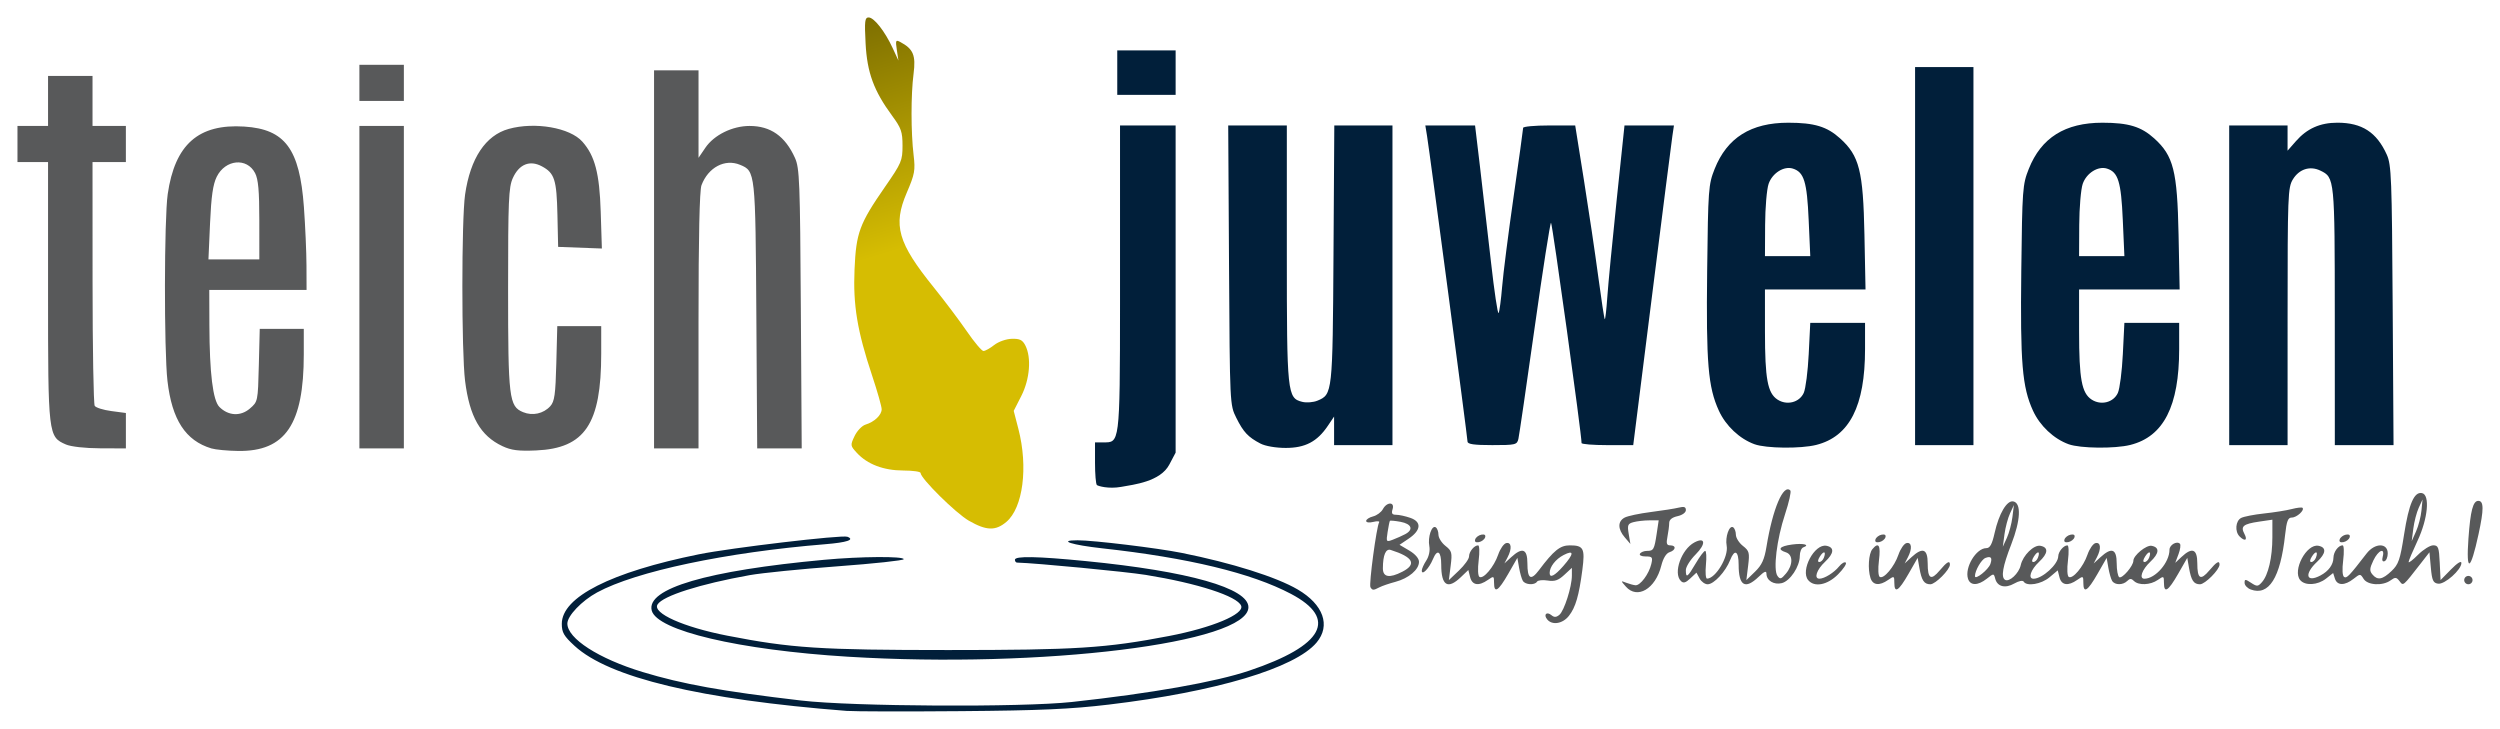 <svg id="svg129" version="1.1" viewBox="0 0 286.335 83.485" height="295.812" width="1014.572" xmlns:xlink="http://www.w3.org/1999/xlink" xmlns="http://www.w3.org/2000/svg">
  <defs id="defs123">
    <linearGradient gradientUnits="userSpaceOnUse" y2="241.575" x2="30.135" y1="258.185" x1="35.197" id="linearGradient5708" xlink:href="#linearGradient5706" gradientTransform="matrix(3.689,0,0,3.689,-18.145,-827.597)"></linearGradient>
    <linearGradient id="linearGradient5706">
      <stop id="stop5702" offset="0" style="stop-color:#d6bd02;stop-opacity:1;"></stop>
      <stop id="stop5704" offset="1" style="stop-color:#000000;stop-opacity:1"></stop>
    </linearGradient>
  </defs>
  
  <g transform="translate(-0.201,-87.253)" id="layer1">
    <g transform="translate(-8.173,-9.083)" id="g187">
      <path id="path3725" d="m 32.586,147.696 c -2.964,-0.892 -4.52,-3.285 -5.032,-7.735 -0.398,-3.463 -0.378,-18.577 0.028,-21.389 0.823,-5.697 3.521,-8.076 8.775,-7.739 4.67,0.3 6.34,2.555 6.824,9.212 0.157,2.161 0.29,5.183 0.295,6.715 l 0.01,2.786 h -5.572 -5.572 l 0.014,4.059 c 0.019,5.485 0.401,8.596 1.148,9.343 1.023,1.023 2.422,1.098 3.482,0.187 0.924,-0.794 0.928,-0.811 1.032,-4.964 l 0.105,-4.167 h 2.522 2.522 v 2.919 c 0,8.015 -2.112,11.129 -7.503,11.063 -1.214,-0.015 -2.6,-0.146 -3.079,-0.29 z m 5.488,-26.125 c 0,-3.377 -0.118,-4.702 -0.483,-5.408 -0.936,-1.81 -3.406,-1.574 -4.395,0.42 -0.431,0.87 -0.627,2.232 -0.764,5.316 l -0.184,4.146 h 2.914 2.914 z m 27.845,25.863 c -2.516,-1.181 -3.762,-3.356 -4.278,-7.473 -0.414,-3.305 -0.413,-18.475 0.002,-21.345 0.601,-4.155 2.346,-6.78 4.997,-7.516 3.008,-0.835 7.011,-0.142 8.434,1.46 1.436,1.617 1.963,3.626 2.102,8.007 l 0.134,4.233 -2.505,-0.094 -2.505,-0.094 -0.081,-3.661 c -0.09,-4.051 -0.325,-4.786 -1.788,-5.568 -1.379,-0.737 -2.601,-0.241 -3.321,1.347 -0.478,1.055 -0.542,2.547 -0.542,12.658 0,12.588 0.109,13.488 1.716,14.154 1.087,0.45 2.337,0.176 3.116,-0.684 0.487,-0.538 0.598,-1.326 0.691,-4.906 l 0.111,-4.265 h 2.516 2.516 v 3.14 c 0,8.074 -1.869,10.857 -7.453,11.1 -2.034,0.088 -2.847,-0.015 -3.863,-0.492 z m -49.998,-0.191 c -2.026,-0.882 -2.044,-1.038 -2.044,-17.505 v -14.836 h -1.751 -1.751 v -2.07 -2.069 h 1.751 1.751 v -2.865 -2.865 h 2.547 2.547 v 2.865 2.865 h 1.91 1.91 v 2.069 2.07 h -1.91 -1.91 l 0.005,13.77 c 0.003,7.574 0.113,13.94 0.245,14.147 0.132,0.208 0.989,0.477 1.905,0.598 l 1.666,0.221 v 2.028 2.028 l -2.945,-0.011 c -1.735,-0.007 -3.348,-0.188 -3.925,-0.439 z m 33.615,-18.015 v -18.466 h 2.547 2.547 v 18.466 18.466 H 52.083 49.536 z m 33.749,-3.184 v -21.65 h 2.547 2.547 v 5.009 5.009 l 0.784,-1.154 c 0.993,-1.462 3.091,-2.496 5.063,-2.496 2.414,0 4.077,1.172 5.201,3.666 0.522,1.157 0.581,2.681 0.671,17.268 l 0.099,15.999 H 97.648 95.099 L 95.002,132.492 c -0.105,-16.502 -0.11,-16.553 -1.868,-17.281 -1.734,-0.718 -3.641,0.291 -4.416,2.337 -0.223,0.588 -0.34,5.935 -0.34,15.521 v 14.625 H 85.832 83.285 z M 49.536,105.827 v -2.069 h 2.547 2.547 v 2.069 2.07 H 52.083 49.536 z" style="fill:#58595a;fill-opacity:1;stroke-width:0.318" clip-path="none"></path>
      <path id="path3725-3" d="m 119.35,155.981 c -1.502,-0.861 -5.539,-4.852 -5.539,-5.476 0,-0.15 -0.895,-0.276 -1.99,-0.279 -2.249,-0.007 -4.107,-0.715 -5.311,-2.023 -0.751,-0.815 -0.759,-0.873 -0.257,-1.925 0.284,-0.597 0.848,-1.185 1.252,-1.309 1.025,-0.312 1.849,-1.099 1.849,-1.764 0,-0.309 -0.492,-2.041 -1.094,-3.851 -1.704,-5.122 -2.191,-8.065 -2.013,-12.172 0.181,-4.187 0.564,-5.221 3.494,-9.449 1.884,-2.719 2.001,-2.993 2.001,-4.703 0,-1.598 -0.144,-2.012 -1.196,-3.445 -2.098,-2.858 -2.859,-4.934 -3.034,-8.277 -0.134,-2.567 -0.086,-2.973 0.349,-2.973 0.618,0 1.867,1.593 2.752,3.509 l 0.659,1.426 -0.181,-1.215 c -0.165,-1.101 -0.127,-1.186 0.398,-0.905 1.488,0.796 1.79,1.518 1.519,3.627 -0.311,2.417 -0.309,6.714 0.004,9.336 0.208,1.74 0.132,2.159 -0.785,4.298 -1.601,3.737 -1.029,5.735 3.109,10.862 1.226,1.519 2.924,3.774 3.775,5.013 0.85,1.239 1.706,2.253 1.901,2.253 0.195,9.6e-4 0.746,-0.306 1.223,-0.681 0.49,-0.385 1.368,-0.697 2.016,-0.716 0.921,-0.026 1.229,0.123 1.558,0.762 0.712,1.383 0.517,3.858 -0.456,5.771 l -0.876,1.721 0.535,2.065 c 1.136,4.381 0.53,9.046 -1.384,10.657 -1.236,1.04 -2.284,1.006 -4.278,-0.138 z" style="fill:url(#linearGradient5708);fill-opacity:1;fill-rule:nonzero;stroke:none" clip-path="none"></path>
      <path id="path3725-3-8" d="m 185.584,167.283 c -0.461,-0.555 -0.069,-0.947 0.486,-0.486 0.316,0.263 0.551,0.252 0.904,-0.041 0.555,-0.46 1.434,-3.22 1.434,-4.501 v -0.882 l -0.874,0.81 c -0.683,0.633 -1.098,0.773 -1.904,0.643 -0.567,-0.092 -1.113,-0.033 -1.215,0.13 -0.264,0.426 -1.339,0.367 -1.621,-0.09 -0.132,-0.213 -0.327,-0.894 -0.434,-1.512 l -0.194,-1.125 -1.048,1.831 c -1.137,1.986 -1.624,2.291 -1.624,1.017 0,-0.778 -0.029,-0.792 -0.708,-0.318 -1.051,0.736 -1.797,0.618 -2.033,-0.322 l -0.205,-0.817 -0.853,0.817 c -1.512,1.448 -2.251,0.982 -2.251,-1.419 0,-1.556 -0.447,-1.855 -0.952,-0.636 -0.441,1.064 -1.276,1.92 -1.276,1.308 0,-0.203 0.232,-0.722 0.515,-1.154 0.305,-0.465 0.448,-1.136 0.35,-1.644 -0.197,-1.028 0.278,-2.442 0.726,-2.165 0.175,0.108 0.319,0.49 0.319,0.849 0,0.358 0.362,0.936 0.803,1.284 0.733,0.577 0.785,0.775 0.596,2.275 l -0.207,1.643 1.155,-1.097 c 0.635,-0.603 1.155,-1.327 1.155,-1.608 0,-0.551 0.591,-1.275 1.042,-1.275 0.153,0 0.181,0.771 0.063,1.713 -0.124,0.993 -0.086,1.792 0.09,1.9 0.456,0.282 1.668,-1.159 2.144,-2.548 0.231,-0.673 0.648,-1.27 0.928,-1.327 0.6,-0.121 0.668,0.634 0.147,1.636 l -0.362,0.695 0.78,-0.716 c 1.276,-1.171 1.853,-0.954 1.853,0.698 0,1.801 0.391,2.032 1.327,0.787 1.696,-2.255 2.418,-2.838 3.52,-2.838 1.591,0 1.769,0.343 1.449,2.794 -0.389,2.979 -0.778,4.309 -1.544,5.283 -0.713,0.906 -1.906,1.103 -2.481,0.41 z m 1.836,-6.111 c 1.245,-1.418 1.261,-1.898 0.042,-1.267 -0.915,0.473 -1.601,1.354 -1.601,2.053 0,0.63 0.566,0.345 1.559,-0.786 z m 7.166,2.345 c -0.598,-0.681 -0.598,-0.687 0.029,-0.442 0.35,0.136 0.832,0.269 1.07,0.293 0.546,0.056 1.543,-1.274 1.816,-2.423 0.187,-0.788 0.123,-0.876 -0.641,-0.876 -0.485,0 -0.765,-0.136 -0.652,-0.318 0.108,-0.175 0.466,-0.318 0.796,-0.318 0.76,0 0.844,-0.15 1.12,-1.99 l 0.227,-1.512 -1.071,0.004 c -0.589,0.003 -1.405,0.094 -1.814,0.204 -0.656,0.176 -0.721,0.335 -0.55,1.349 l 0.194,1.15 -0.644,-0.752 c -0.816,-0.952 -0.822,-1.837 -0.015,-2.268 0.346,-0.185 1.7,-0.472 3.011,-0.638 1.31,-0.166 2.747,-0.393 3.192,-0.505 0.603,-0.152 0.81,-0.079 0.81,0.284 0,0.282 -0.402,0.575 -0.955,0.697 -0.629,0.138 -0.955,0.405 -0.955,0.781 0,0.314 -0.09,1.019 -0.199,1.567 -0.158,0.788 -0.091,0.995 0.318,0.995 0.712,0 0.652,0.551 -0.084,0.785 -0.379,0.12 -0.729,0.695 -0.945,1.556 -0.667,2.65 -2.746,3.871 -4.055,2.381 z m 71.575,0.335 c -0.387,-0.143 -0.705,-0.483 -0.705,-0.756 0,-0.446 0.074,-0.447 0.744,-0.007 0.677,0.444 0.789,0.437 1.242,-0.072 0.727,-0.817 1.194,-2.823 1.196,-5.133 l 0.002,-2.026 -1.512,0.221 c -1.838,0.269 -2.157,0.535 -1.69,1.409 0.39,0.729 0.059,0.902 -0.555,0.289 -0.564,-0.564 -0.464,-1.781 0.175,-2.117 0.307,-0.161 1.488,-0.392 2.627,-0.513 1.138,-0.121 2.563,-0.348 3.166,-0.505 0.603,-0.157 1.161,-0.221 1.239,-0.142 0.267,0.267 -0.66,1.113 -1.219,1.113 -0.447,0 -0.599,0.391 -0.774,1.99 -0.537,4.914 -1.862,7.018 -3.936,6.251 z m -100.826,-0.264 c -0.19,-0.308 0.699,-6.942 0.994,-7.42 0.09,-0.145 -0.208,-0.17 -0.66,-0.057 -0.474,0.119 -0.823,0.072 -0.823,-0.112 0,-0.175 0.354,-0.407 0.787,-0.516 0.433,-0.109 0.939,-0.482 1.126,-0.83 0.459,-0.858 1.385,-0.855 1.112,0.004 -0.154,0.486 -0.057,0.637 0.409,0.637 0.336,0 1.07,0.16 1.631,0.356 1.314,0.458 1.229,1.421 -0.209,2.388 l -1.035,0.696 1.115,0.658 c 0.682,0.402 1.115,0.904 1.115,1.293 0,0.888 -1.176,1.887 -2.695,2.289 -0.707,0.187 -1.534,0.47 -1.838,0.629 -0.693,0.362 -0.798,0.36 -1.029,-0.011 z m 3.667,-1.776 c 1.664,-0.86 1.227,-1.672 -1.338,-2.487 -0.572,-0.181 -0.895,0.569 -0.903,2.097 -0.004,1.032 0.746,1.162 2.24,0.39 z m 0.324,-4.301 c 0.972,-0.52 0.727,-1.17 -0.532,-1.406 -0.631,-0.118 -1.184,-0.17 -1.228,-0.115 -0.045,0.055 -0.163,0.63 -0.263,1.278 -0.177,1.148 -0.161,1.17 0.613,0.875 0.437,-0.166 1.072,-0.45 1.41,-0.631 z m 56.014,5.565 c 0,-0.778 -0.029,-0.792 -0.708,-0.318 -0.997,0.699 -1.758,0.616 -2.025,-0.221 -0.327,-1.026 -0.212,-2.785 0.216,-3.3 0.721,-0.869 0.971,-0.449 0.756,1.272 -0.124,0.993 -0.086,1.792 0.09,1.901 0.456,0.281 1.668,-1.159 2.144,-2.548 0.231,-0.673 0.648,-1.27 0.928,-1.327 0.6,-0.121 0.668,0.634 0.147,1.636 l -0.362,0.695 0.78,-0.716 c 1.276,-1.171 1.853,-0.954 1.853,0.698 0,1.798 0.372,2.018 1.383,0.816 0.828,-0.984 1.164,-1.175 1.164,-0.662 0,0.581 -1.661,2.253 -2.238,2.253 -0.721,0 -1.009,-0.434 -1.263,-1.899 l -0.194,-1.125 -1.048,1.831 c -1.137,1.986 -1.624,2.291 -1.624,1.017 z m 21.65,0 c 0,-0.778 -0.029,-0.792 -0.708,-0.318 -1.042,0.73 -1.797,0.618 -2.027,-0.3 l -0.2,-0.795 -0.945,0.795 c -0.942,0.792 -2.599,1.07 -2.954,0.496 -0.107,-0.173 -0.564,-0.082 -1.079,0.214 -1.033,0.593 -1.944,0.364 -2.182,-0.548 -0.164,-0.628 -0.168,-0.628 -0.968,0.002 -1.027,0.808 -1.893,0.806 -2.15,-0.004 -0.405,-1.276 0.931,-3.502 2.102,-3.502 0.417,0 0.658,-0.443 0.95,-1.75 0.495,-2.211 1.4,-3.741 2.13,-3.602 0.942,0.178 0.85,2.152 -0.228,4.925 -0.981,2.521 -1.196,3.755 -0.708,4.057 0.479,0.295 1.589,-0.743 1.794,-1.679 0.248,-1.127 1.509,-2.364 2.262,-2.217 0.937,0.181 0.878,0.867 -0.156,1.833 -0.967,0.903 -1.311,1.937 -0.644,1.937 1.003,0 2.814,-1.638 2.834,-2.563 0.011,-0.54 0.612,-1.258 1.052,-1.258 0.153,0 0.181,0.771 0.063,1.713 -0.124,0.993 -0.086,1.792 0.09,1.9 0.456,0.282 1.668,-1.159 2.144,-2.548 0.231,-0.673 0.648,-1.27 0.928,-1.327 0.6,-0.121 0.668,0.634 0.147,1.636 l -0.362,0.695 0.78,-0.716 c 1.276,-1.171 1.853,-0.954 1.853,0.698 0,0.778 0.132,1.495 0.293,1.595 0.329,0.203 1.617,-1.296 1.617,-1.882 0,-0.614 1.487,-1.831 2.094,-1.713 0.937,0.181 0.878,0.867 -0.156,1.833 -0.944,0.882 -1.314,1.937 -0.68,1.937 1.269,0 2.88,-1.859 2.88,-3.322 0,-0.554 0.842,-1.037 1.193,-0.685 0.116,0.116 0.043,0.656 -0.162,1.199 l -0.373,0.989 0.727,-0.683 c 1.216,-1.142 1.8,-0.905 1.8,0.731 0,1.798 0.372,2.018 1.383,0.816 0.828,-0.984 1.164,-1.175 1.164,-0.662 0,0.581 -1.661,2.253 -2.238,2.253 -0.721,0 -1.009,-0.434 -1.263,-1.899 l -0.194,-1.125 -1.048,1.831 c -1.137,1.986 -1.624,2.291 -1.624,1.017 0,-0.778 -0.029,-0.792 -0.708,-0.319 -0.843,0.59 -2.198,0.646 -2.731,0.114 -0.297,-0.297 -0.467,-0.297 -0.764,0 -0.493,0.493 -1.424,0.491 -1.73,-0.004 -0.132,-0.213 -0.327,-0.894 -0.434,-1.512 l -0.194,-1.125 -1.048,1.831 c -1.137,1.986 -1.624,2.291 -1.624,1.017 z m -10.645,-2.155 c 0.24,-0.712 0.063,-0.925 -0.569,-0.682 -0.469,0.18 -1.203,1.455 -1.203,2.089 0,0.485 1.548,-0.745 1.772,-1.407 z m 5.441,-0.706 c 0.287,-0.747 -0.022,-0.834 -0.462,-0.131 -0.246,0.394 -0.267,0.622 -0.058,0.622 0.182,0 0.416,-0.221 0.52,-0.491 z m 12.735,0 c 0.287,-0.747 -0.022,-0.834 -0.462,-0.131 -0.246,0.394 -0.267,0.622 -0.058,0.622 0.182,0 0.416,-0.221 0.52,-0.491 z m -15.655,-4.664 0.168,-1.372 -0.443,0.955 c -0.244,0.525 -0.529,1.6 -0.635,2.388 l -0.192,1.433 0.466,-1.016 c 0.256,-0.559 0.542,-1.633 0.635,-2.388 z m -37.981,7.318 c -0.894,-0.894 0.059,-3.604 1.548,-4.401 1.268,-0.678 1.364,0.156 0.158,1.362 -0.622,0.622 -1.13,1.431 -1.13,1.799 0,0.969 0.191,0.84 1.131,-0.764 0.462,-0.788 0.948,-1.433 1.081,-1.433 0.133,0 0.173,0.716 0.088,1.592 -0.084,0.876 -0.026,1.59 0.126,1.587 0.994,-0.018 2.488,-2.522 2.249,-3.77 -0.189,-0.988 0.297,-2.386 0.736,-2.115 0.175,0.108 0.319,0.49 0.319,0.849 0,0.358 0.362,0.936 0.803,1.284 0.732,0.576 0.785,0.777 0.601,2.275 l -0.203,1.643 0.998,-0.968 c 0.776,-0.753 1.067,-1.39 1.308,-2.865 0.708,-4.338 1.935,-7.227 2.731,-6.431 0.121,0.121 -0.153,1.344 -0.607,2.72 -0.95,2.875 -1.376,6.351 -0.865,7.068 0.293,0.41 0.43,0.371 0.971,-0.274 0.824,-0.983 0.821,-2.17 -0.007,-2.432 -1.031,-0.327 -0.735,-0.699 0.71,-0.893 1.296,-0.174 2.103,0.029 1.28,0.326 -0.219,0.078 -0.399,0.524 -0.399,0.991 -0.002,1.202 -1.106,2.865 -2.063,3.105 -0.901,0.226 -1.757,-0.3 -1.757,-1.081 0,-0.367 -0.235,-0.273 -0.893,0.357 -1.552,1.487 -2.291,1.042 -2.291,-1.38 0,-1.594 -0.455,-1.85 -0.969,-0.546 -0.529,1.343 -1.865,2.782 -2.582,2.782 -0.311,0 -0.727,-0.3 -0.923,-0.667 l -0.357,-0.667 -0.707,0.664 c -0.548,0.515 -0.793,0.579 -1.087,0.285 z m 14.587,-0.09 c -0.919,-1.107 0.725,-4.197 2.091,-3.933 0.937,0.181 0.878,0.867 -0.156,1.833 -0.967,0.903 -1.31,1.937 -0.644,1.937 0.564,0 1.671,-0.689 2.247,-1.4 0.298,-0.368 0.646,-0.567 0.772,-0.441 0.126,0.126 -0.277,0.734 -0.896,1.353 -1.224,1.224 -2.705,1.506 -3.414,0.651 z m 1.798,-2.564 c 0.287,-0.747 -0.022,-0.834 -0.462,-0.131 -0.246,0.394 -0.267,0.622 -0.058,0.622 0.182,0 0.416,-0.221 0.52,-0.491 z m 54.556,2.564 c -0.919,-1.107 0.724,-4.197 2.091,-3.933 0.937,0.181 0.878,0.867 -0.156,1.833 -1.512,1.413 -1.256,2.443 0.391,1.566 0.927,-0.494 1.469,-1.237 1.481,-2.033 0.011,-0.673 0.563,-1.417 1.052,-1.417 0.153,0 0.181,0.771 0.064,1.713 -0.131,1.045 -0.089,1.79 0.107,1.911 0.3,0.186 0.581,-0.108 2.567,-2.681 0.958,-1.241 2.429,-1.25 2.429,-0.015 0,0.423 -0.168,0.825 -0.373,0.894 -0.237,0.079 -0.311,-0.114 -0.201,-0.531 0.281,-1.075 -0.505,-0.75 -1.074,0.444 -0.431,0.903 -0.451,1.187 -0.115,1.592 0.589,0.71 1.151,0.612 2.197,-0.383 0.805,-0.765 0.986,-1.294 1.439,-4.197 0.546,-3.499 1.156,-4.908 2.048,-4.729 0.938,0.188 0.684,2.915 -0.508,5.459 -0.563,1.202 -1.024,2.298 -1.024,2.436 0,0.138 0.487,-0.236 1.082,-0.832 0.595,-0.595 1.377,-1.082 1.736,-1.082 0.579,0 0.664,0.226 0.748,1.99 l 0.095,1.99 1.194,-1.217 c 0.729,-0.743 1.194,-1.031 1.194,-0.741 0,0.78 -1.912,2.48 -2.668,2.372 -0.571,-0.082 -0.7,-0.367 -0.834,-1.847 l -0.159,-1.751 -0.955,1.226 c -2.14,2.746 -2.026,2.65 -2.478,2.071 -0.355,-0.455 -0.489,-0.465 -1.016,-0.08 -0.903,0.66 -2.633,0.566 -3.091,-0.168 -0.377,-0.604 -0.393,-0.604 -1.16,0 -1.006,0.791 -1.87,0.779 -2.126,-0.029 l -0.204,-0.642 -0.816,0.642 c -0.961,0.756 -2.4,0.837 -2.956,0.168 z m 1.798,-2.564 c 0.287,-0.747 -0.022,-0.834 -0.462,-0.131 -0.246,0.394 -0.267,0.622 -0.058,0.622 0.182,0 0.416,-0.221 0.52,-0.491 z m 12.089,-5.399 0.124,-1.274 -0.436,0.955 c -0.24,0.525 -0.519,1.6 -0.621,2.388 l -0.184,1.433 0.497,-1.114 c 0.274,-0.613 0.553,-1.687 0.621,-2.388 z m 4.896,7.96 c 0,-0.263 0.215,-0.478 0.478,-0.478 0.263,0 0.478,0.215 0.478,0.478 0,0.263 -0.215,0.478 -0.478,0.478 -0.263,0 -0.478,-0.215 -0.478,-0.478 z m 0.487,-4.776 c 0.226,-3.168 0.522,-4.298 1.126,-4.298 0.641,0 0.648,0.967 0.026,3.832 -0.923,4.259 -1.438,4.467 -1.153,0.466 z m -113.762,0.11 c 0.079,-0.236 0.398,-0.478 0.71,-0.538 0.363,-0.07 0.516,0.044 0.425,0.318 -0.079,0.236 -0.398,0.478 -0.71,0.538 -0.363,0.07 -0.516,-0.044 -0.425,-0.318 z m 45.847,0 c 0.079,-0.236 0.398,-0.478 0.71,-0.538 0.363,-0.07 0.516,0.044 0.425,0.318 -0.079,0.236 -0.398,0.478 -0.71,0.538 -0.363,0.07 -0.516,-0.044 -0.425,-0.318 z m 21.65,0 c 0.079,-0.236 0.398,-0.478 0.71,-0.538 0.363,-0.07 0.516,0.044 0.425,0.318 -0.079,0.236 -0.398,0.478 -0.71,0.538 -0.363,0.07 -0.516,-0.044 -0.425,-0.318 z m 31.52,0 c 0.079,-0.236 0.398,-0.478 0.71,-0.538 0.363,-0.07 0.516,0.044 0.425,0.318 -0.079,0.236 -0.398,0.478 -0.71,0.538 -0.363,0.07 -0.516,-0.044 -0.425,-0.318 z" style="fill:#58595a;fill-opacity:1;stroke-width:0.318" clip-path="none"></path>
      <path id="path3725-3-8-7" d="m 134.002,151.885 c -0.117,-0.117 -0.212,-1.263 -0.212,-2.547 v -2.335 h 0.937 c 1.862,0 1.927,0.353 1.928,-15.898 1.1e-4,-0.93 -4e-5,-1.915 -4e-5,-2.957 v -17.44 h 3.184 3.184 v 18.735 18.735 l -0.724,1.37 c -1.035,1.957 -4.052,2.288 -5.506,2.551 -1.454,0.263 -2.674,-0.096 -2.791,-0.212 z m 18.733,-4.747 c -1.412,-0.736 -1.949,-1.309 -2.766,-2.952 -0.737,-1.481 -0.737,-1.485 -0.83,-17.48 l -0.093,-15.999 h 3.357 3.357 v 14.656 c 0,16.073 0.052,16.568 1.766,16.999 0.483,0.121 1.268,0.059 1.744,-0.138 1.722,-0.713 1.736,-0.843 1.835,-16.792 l 0.092,-14.725 h 3.331 3.331 v 18.307 18.307 h -3.343 -3.343 v -1.639 -1.639 l -0.724,1.074 c -1.214,1.802 -2.591,2.522 -4.815,2.52 -1.139,-0.001 -2.338,-0.208 -2.897,-0.5 z m 56.589,0.077 c -1.706,-0.619 -3.288,-2.107 -4.079,-3.837 -1.239,-2.711 -1.467,-5.437 -1.343,-16.033 0.11,-9.365 0.147,-9.873 0.856,-11.658 1.423,-3.581 4.163,-5.299 8.447,-5.296 2.973,0.002 4.424,0.442 5.922,1.795 2.207,1.994 2.643,3.717 2.789,11.018 l 0.125,6.288 h -5.76 -5.76 l 0.002,4.855 c 0.002,5.397 0.3,7.009 1.434,7.752 1.07,0.701 2.506,0.337 3.008,-0.763 0.216,-0.473 0.472,-2.472 0.569,-4.442 l 0.177,-3.582 h 3.137 3.137 v 3.009 c 0,6.528 -1.775,10.011 -5.592,10.972 -1.779,0.448 -5.737,0.404 -7.067,-0.079 z m 6.203,-25.705 c -0.194,-4.374 -0.529,-5.458 -1.808,-5.864 -1.025,-0.325 -2.358,0.514 -2.781,1.751 -0.209,0.611 -0.388,2.722 -0.398,4.692 l -0.018,3.582 h 2.595 2.595 z m 29.775,25.705 c -1.706,-0.619 -3.288,-2.107 -4.079,-3.837 -1.239,-2.711 -1.468,-5.437 -1.343,-16.033 0.11,-9.365 0.147,-9.873 0.856,-11.658 1.423,-3.581 4.163,-5.299 8.447,-5.296 2.973,0.002 4.424,0.442 5.922,1.795 2.207,1.994 2.643,3.717 2.789,11.018 l 0.125,6.288 h -5.76 -5.76 l 0.002,4.855 c 0.002,5.397 0.3,7.009 1.434,7.752 1.07,0.701 2.506,0.337 3.008,-0.763 0.215,-0.473 0.472,-2.472 0.569,-4.442 l 0.177,-3.582 h 3.137 3.137 v 3.009 c 0,6.528 -1.775,10.011 -5.592,10.972 -1.779,0.448 -5.737,0.404 -7.067,-0.079 z m 6.203,-25.705 c -0.194,-4.374 -0.529,-5.458 -1.808,-5.864 -1.025,-0.325 -2.358,0.514 -2.782,1.751 -0.209,0.611 -0.388,2.722 -0.398,4.692 l -0.018,3.582 h 2.595 2.595 z m -75.05,25.403 c 0,-0.442 -4.319,-33.044 -4.638,-35.012 l -0.194,-1.194 h 2.848 2.848 l 0.56,4.696 c 0.308,2.583 0.873,7.486 1.257,10.896 0.383,3.41 0.778,6.061 0.878,5.89 0.1,-0.17 0.281,-1.528 0.405,-3.016 0.122,-1.488 0.714,-6.129 1.314,-10.312 0.6,-4.183 1.091,-7.729 1.091,-7.88 0,-0.151 1.342,-0.275 2.982,-0.275 h 2.982 l 1.004,6.288 c 0.552,3.458 1.289,8.426 1.638,11.04 0.349,2.614 0.684,4.802 0.744,4.862 0.06,0.06 0.191,-1.072 0.29,-2.517 0.099,-1.445 0.583,-6.463 1.075,-11.151 l 0.895,-8.524 h 2.832 2.832 l -0.178,1.194 c -0.098,0.657 -1.147,8.895 -2.332,18.307 l -2.154,17.113 h -2.962 c -1.629,0 -2.96,-0.108 -2.957,-0.239 0.022,-0.897 -3.351,-25.232 -3.497,-25.232 -0.101,0 -0.945,5.409 -1.877,12.019 -0.932,6.61 -1.768,12.341 -1.859,12.735 -0.156,0.677 -0.322,0.716 -2.996,0.716 -2.092,0 -2.831,-0.107 -2.831,-0.409 z m 51.26,-21.242 v -21.65 h 3.343 3.343 v 21.65 21.65 h -3.343 -3.343 z m 35.977,3.343 v -18.307 h 3.343 3.343 v 1.444 1.444 l 0.957,-1.09 c 1.273,-1.45 2.769,-2.116 4.753,-2.116 2.808,0 4.498,1.095 5.657,3.666 0.522,1.157 0.581,2.681 0.671,17.268 l 0.099,15.999 h -3.362 -3.362 l -0.004,-14.725 c -0.004,-15.84 -0.015,-15.936 -1.661,-16.725 -1.184,-0.568 -2.421,-0.172 -3.139,1.007 -0.572,0.938 -0.605,1.809 -0.606,15.718 l -9.5e-4,14.725 h -3.343 -3.343 z M 136.338,104.658 v -2.547 h 3.343 3.343 v 2.547 2.547 h -3.343 -3.343 z" style="fill:#011f3a;fill-opacity:1;stroke-width:0.318" clip-path="none"></path>
      <path id="path3725-3-8-4" d="m 105.353,177.759 c -16.769,-1.309 -27.222,-3.808 -31.179,-7.455 -1.225,-1.129 -1.456,-1.528 -1.456,-2.522 0,-3.065 5.632,-5.922 15.685,-7.957 3.683,-0.745 16.406,-2.249 17.024,-2.012 0.885,0.339 -0.039,0.651 -2.535,0.854 -11.36,0.926 -21.701,3.113 -26.133,5.525 -1.758,0.957 -3.404,2.68 -3.404,3.564 0,1.711 3.582,4.019 8.604,5.544 4.59,1.394 9.152,2.215 18.174,3.27 5.885,0.689 25.258,0.793 31.009,0.167 9.109,-0.991 16.462,-2.291 20.325,-3.592 8.504,-2.865 10.172,-5.939 4.768,-8.789 -4.523,-2.385 -11.75,-4.131 -21.591,-5.215 -3.539,-0.39 -5.184,-0.924 -2.848,-0.924 1.826,0 9.138,0.886 11.922,1.444 5.765,1.157 10.829,2.753 13.287,4.19 2.945,1.721 3.802,4.13 2.163,6.078 -2.469,2.935 -11.539,5.644 -23.787,7.105 -4.393,0.524 -7.843,0.677 -16.975,0.753 -6.304,0.053 -12.178,0.04 -13.054,-0.029 z m 0.159,-6.206 c -12.489,-0.766 -21.915,-2.986 -22.495,-5.298 -0.631,-2.516 6.341,-4.564 19.765,-5.805 4.166,-0.385 9.098,-0.421 9.098,-0.066 0,0.14 -3.403,0.507 -7.562,0.814 -4.159,0.308 -8.697,0.763 -10.084,1.012 -5.692,1.021 -9.939,2.373 -10.549,3.359 -0.614,0.993 2.953,2.59 7.977,3.571 7.335,1.433 10.621,1.647 25.312,1.648 14.645,9.6e-4 18.063,-0.217 25.312,-1.612 4.92,-0.947 8.611,-2.493 8.243,-3.453 -0.422,-1.1 -5,-2.584 -10.916,-3.54 -2.287,-0.369 -12.553,-1.352 -14.758,-1.412 -0.131,-0.004 -0.239,-0.15 -0.239,-0.325 0,-0.444 2.533,-0.396 8.119,0.153 11.784,1.158 18.625,3.098 18.625,5.281 0,4.106 -23.664,7.033 -45.847,5.672 z" style="fill:#011f3a;fill-opacity:1;stroke-width:0.318" clip-path="none"></path>
    </g>
  </g>
</svg>

